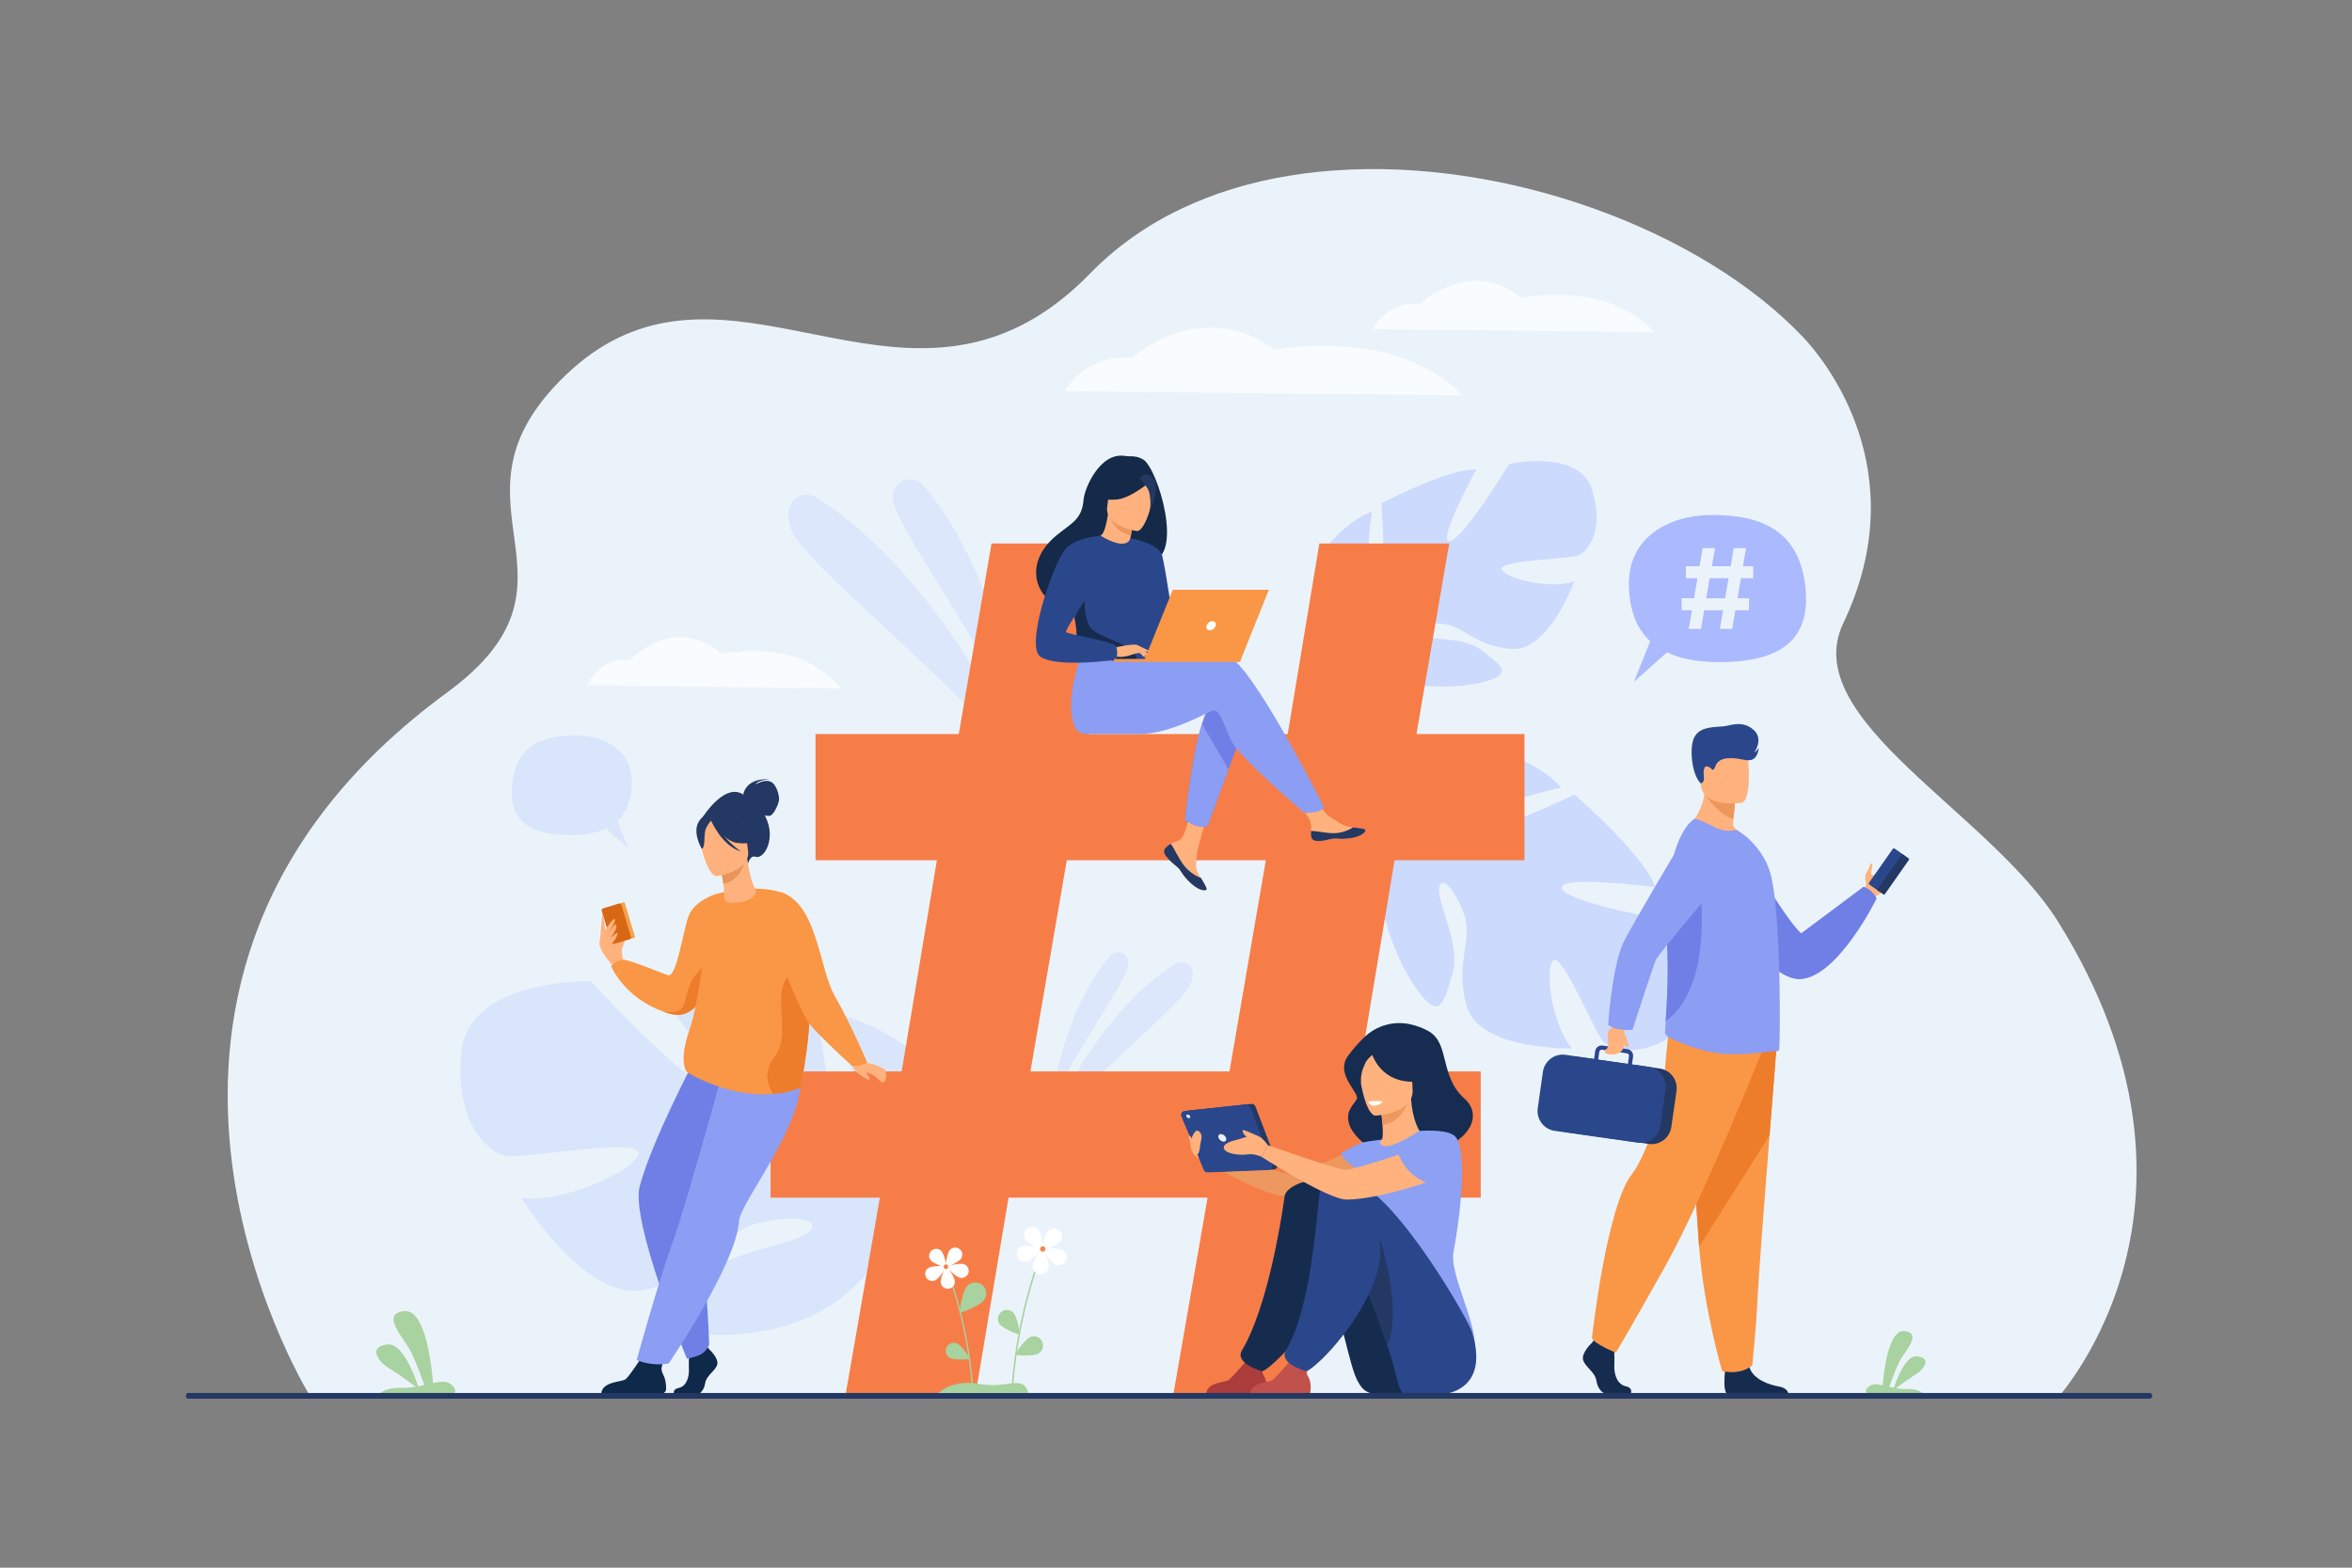 <?xml version="1.0" encoding="utf-8"?>
<!-- Generator: Adobe Illustrator 26.0.3, SVG Export Plug-In . SVG Version: 6.00 Build 0)  -->
<svg version="1.1" id="_x2018_лой_x5F_1" xmlns="http://www.w3.org/2000/svg" xmlns:xlink="http://www.w3.org/1999/xlink"
	 x="0px" y="0px" viewBox="0 0 3000 2000" style="enable-background:new 0 0 3000 2000;" xml:space="preserve">
<rect x="0" y="0" width="3000" height="2000" fill="#808080" stroke="none"/>
<style type="text/css">
	.st0{fill:#EBF3FA;}
	.st1{fill:#A8D29F;}
	.st2{opacity:0.5;}
	.st3{opacity:0.5;fill:#AEC3FF;}
	.st4{opacity:0.3;fill:#AEC3FF;}
	.st5{fill:#F8FCFF;}
	.st6{fill:#F77D48;}
	.st7{fill:#FFB27D;}
	.st8{fill:#F1A34F;}
	.st9{fill:#D86713;}
	.st10{fill:#F99746;}
	.st11{fill:#ED7D2B;}
	.st12{fill:#0E2949;}
	.st13{fill:#707FE5;}
	.st14{fill:#8C9DF4;}
	.st15{fill:#233862;}
	.st16{fill:#E8945B;}
	.st17{fill:#162C51;}
	.st18{fill:#ED985F;}
	.st19{fill:#8CA0F4;}
	.st20{fill:#162C4F;}
	.st21{fill:#AA3C3C;}
	.st22{fill:#2B478B;}
	.st23{fill:#C1514C;}
	.st24{fill:#FFFFFF;}
	.st25{fill:#152949;}
	.st26{fill:#ED975D;}
	.st27{fill:#ABB9FF;}
	.st28{opacity:0.3;}
	.st29{fill:#AEC3FF;}
	.st30{fill:#F78248;}
</style>
<g>
	<path class="st0" d="M2627.1,1780.8c-143.4,0-2232.7,0.5-2233.9-3.2l-0.2-0.5c0,0-0.2-0.5-0.2-0.7
		c-0.8-1.9-321.9-527.1,177.3-892.8c195.3-143.1-12.2-237.5,143.1-396.8c178.5-183,373.3,19.4,571.8-63.6
		c35.1-14.7,70.3-38.2,105.5-74.4c19.8-20.3,41.6-38.1,64.8-53.5c3.6-2.4,7.2-4.7,10.8-6.9c13.9-8.6,28.4-16.4,43.3-23.3
		c10-4.7,20.2-9,30.5-13h0c16.5-6.3,33.4-11.8,50.6-16.4c24.5-6.6,49.8-11.4,75.5-14.7c11.2-1.5,22.6-2.6,34-3.4
		c221.8-16.6,471.4,76.7,600.2,212.9c25.9,27.4,143.9,169.4,50.9,364.6c-58.7,123.2,187.2,240.9,274.5,381.6
		C2847.8,1534.4,2629.1,1776.1,2627.1,1780.8z"/>
	<path class="st1" d="M484.7,1777.5h94.5c5.1-4.3-3.5-14.1-12.5-14.7c-3.9-0.3-8.8,0.5-14.4,1.7c-1.3-17.3-8.7-94.9-36.7-91.8
		c-31.5,3.5,0,34.2,8.9,52.4c6.6,13.5,13.5,32.8,16.7,41.9c-2.6,0.6-5.2,1.1-7.9,1.6c-4.2-12.8-19.7-55.9-39.4-53.4
		c-23.2,2.9-13.9,20.2,2.6,30.5c12.1,7.5,26.8,18.3,33.9,23.4c-6,1-12.2,1.6-18.5,1.5C495.6,1770.1,487.7,1774.9,484.7,1777.5z"/>
	<g class="st2">
		<path class="st3" d="M1302,933.8c0,0-23.5-197.1-124.5-314.7c-13.4-15.6-39.1-5.7-38.7,14.9c0,0.3,0,0.7,0,1
			C1140.1,670.2,1253.2,818.5,1302,933.8z"/>
		<path class="st3" d="M1314.2,990.2c0,0-100.6-246.3-272.5-355.3c-10.5-6.6-24.7-4.2-31.7,6c-4.6,6.7-6.6,17.1-1.5,33.3
			C1022.2,717.5,1213.9,863.4,1314.2,990.2z"/>
	</g>
	<g class="st2">
		<path class="st3" d="M1339.3,1412.8c0,0,14.4-121,76.4-193.1c8.2-9.6,24-3.5,23.7,9.2c0,0.2,0,0.4,0,0.6
			C1438.7,1251.1,1369.3,1342.1,1339.3,1412.8z"/>
		<path class="st3" d="M1331.8,1447.5c0,0,61.8-151.2,167.3-218c6.4-4.1,15.1-2.6,19.5,3.7c2.8,4.1,4.1,10.5,0.9,20.4
			C1511,1280.1,1393.4,1369.6,1331.8,1447.5z"/>
	</g>
	<path class="st4" d="M1064.2,1294.1c0,0,55.8,153.3,26.7,161.9s-49.9-175.3-49.9-175.3s-158.7-46.5-215.5-31.4
		c0,0,116.6,139.5,86.3,140.6c-30.4,1.2-158.5-138.3-158.5-138.3s-155.4-3.1-164.8,90.2c-9.5,93.3,37,131.6,60.2,133.5
		c23.3,1.9,166.3-23.6,165.6-4.3c-0.7,19.2-92.5,64.9-149.3,57.1c0,0,83.8,137.2,160.7,116.9s93.2-72.7,140.9-84.4
		s85.3-4.5,63.2,12.5c-22,17-105.4,21.7-139,61.4c-33.6,39.7-61.9,66.2,13.2,68.3c205.5,5.7,237.5-148.1,237.5-148.1
		s126.7-101.2,44.1-196.5C1185.6,1358.2,1122.7,1301.7,1064.2,1294.1z"/>
	<path class="st3" d="M2147.7,1311.2c52.8-42.1-9.7-134.9-9.7-134.9s-134.3-23.1-145.5-42c-11.1-18.9,118.7-2.6,118.7-2.6
		c-13-40.2-103-118.1-103-118.1s-119.4,59.2-125.5,38.1s108.4-47,108.4-47c-27.4-32.5-86.1-48.5-86.1-48.5
		c-89.9-12.8-101.7,103.3-101.7,103.3s-41.8,19.6-101.7,14.5l0,0c0,0-11.5-2-29.4-1.4l4.4,10.2c3.1-0.4,6.1-0.6,9.1-0.7
		c0,0,0,0,0.1,0c0,0,0.1,0,0.1,0c1.9,0,4.6,0,7.8,0.1c0,0,0,0,0,0c0,0,0,0,0,0c7.4,0.5,12.9,0.6,16.7,0.5c0,0,0,0,0,0
		c23.2,1,53.9,3.7,63,10.4c0,0,1.1-1.8,3.7-4.2c-1.2,1.3-2.4,2.7-3.7,4.2c-29.8,33.6,1.8,123.5,32.8,167.8
		c31,44.3,35.6,17.1,46.4-18.7c10.9-35.8-18.7-88.1-17-108c1.7-20,20.7-0.1,32.2,33.4c11.6,33.5-13.8,63.7,3.9,118.2
		s133.4,51.7,133.4,51.7c-26.9-31.3-35-104.7-23.7-112.6c11.4-7.9,51.7,88.6,61.9,101.9C2053.7,1340.1,2094.9,1353.3,2147.7,1311.2z
		"/>
	<path class="st3" d="M2030.8,624.9c-16.3-52.9-105.9-33-105.9-33s-57.9,95.6-75.6,98.5c-17.7,2.9,33.6-91.4,33.6-91.4
		c-34.6-2.1-121,43.2-121,43.2s9.4,108.9-8.5,107.3s-3.4-96.8-3.4-96.8c-33,11.2-62.8,51.2-62.8,51.2
		c-36.7,64.8,48.4,108.6,48.4,108.6s2.4,37.8-19.4,82l0,0c0,0-5,8.2-9.9,22l9.1-0.3c0.7-2.5,1.4-4.9,2.2-7.2c0,0,0,0,0,0
		c0,0,0-0.1,0-0.1c0.6-1.4,1.4-3.5,2.4-5.9c0,0,0,0,0,0c0,0,0,0,0,0c2.6-5.5,4.3-9.6,5.4-12.6c0,0,0,0,0,0c7.7-17.4,19-40.1,26.8-45
		c0,0-1.1-1.4-2.1-4.1c0.7,1.3,1.4,2.7,2.1,4.1c16.8,32.8,94.8,35.7,137.9,25.2c43.1-10.4,23.7-22-0.3-41
		c-24.1-19-72.8-12.1-87.6-19.4c-14.7-7.3,6.1-15.8,35.1-14.6c29,1.2,44.5,29.6,91.4,32.4c46.9,2.8,79.4-86.3,79.4-86.3
		c-31.9,11.1-90.4-4.6-93-15.7c-2.6-11,83.1-12.9,96.3-16.8C2024.7,705.4,2047.1,677.8,2030.8,624.9z"/>
	<path class="st5" d="M1358.1,499c0,0,25.3-47.7,85.9-42.4c0,0,88-79.5,181.8-10.6c0,0,99.7-17.1,173.6,14.8
		c49.2,21.2,65.5,43.5,65.5,43.5L1358.1,499z"/>
	<path class="st5" d="M1750.7,419.8c0,0,18-36.1,60.9-32.1c0,0,62.4-60.2,128.9-8c0,0,70.7-12.9,123.1,11.2
		c34.9,16.1,46.5,33,46.5,33L1750.7,419.8z"/>
	<path class="st5" d="M748.6,874.2c0,0,16.2-36.1,54.9-32.1c0,0,56.2-60.2,116.2-8c0,0,63.8-12.9,111,11.2
		c31.5,16.1,41.9,33,41.9,33L748.6,874.2z"/>
	<g>
		<path class="st6" d="M1122.3,1527.9H982.9v-161h167.2l44.9-269.4h-154.8v-161h182.7l41.8-243.1h165.7l-41.8,243.1h253.9
			l40.3-243.1h165.7l-41.8,243.1h137.8v161h-165.7l-44.9,269.4h154.8v161H1706l-43.4,249.3h-165.7l43.4-249.3h-253.9l-41.8,249.3
			h-165.7L1122.3,1527.9z M1568.2,1366.9l46.4-269.4h-253.9l-46.4,269.4H1568.2z"/>
	</g>
	<g>
		<path class="st7" d="M791.4,1215c0-0.5,7.4-15.7,5-16.9c-2.3-1.2-6.5-1-7,1.7C788.9,1202.4,791.4,1215,791.4,1215z"/>
		<path class="st7" d="M794.2,1224.1c0-1.5-1.7-24.3-5.6-28.8c-3.8-4.5-11.7-11-14.2-10.8s-12.1,13-9.2,22.9
			c2.9,9.8,15.2,23.2,15.2,23.2L794.2,1224.1z"/>
		<g>
			<path class="st8" d="M808.9,1196.5l-22.4,6.7c-0.7,0.2-1.5-0.2-1.7-0.9l-12.8-42.7c-0.2-0.7,0.2-1.5,0.9-1.7l22.4-6.7
				c0.7-0.2,1.5,0.2,1.7,0.9l12.8,42.7C810.1,1195.4,809.6,1196.2,808.9,1196.5z"/>
			<path class="st9" d="M803.1,1198.2l-20.3,6.1c-1.3,0.4-2.7-0.4-3.1-1.7l-12.2-40.6c-0.4-1.3,0.4-2.7,1.7-3.1l20.3-6.1
				c1.3-0.4,2.7,0.4,3.1,1.7l12.2,40.6C805.1,1196.4,804.4,1197.8,803.1,1198.2z"/>
		</g>
		<path class="st7" d="M772.2,1186.1c0,0,9.3-14.4,11.6-13.6c3.3,1.1-8.5,19.4-8.5,19.4s8.7-13.6,10-12.6c3.1,2.3-1.8,10.9-6.7,17.4
			c0,0,8.7-8,9-6.6c1,5-9.6,17.3-9.6,17.3l-5.9-13.5V1186.1z"/>
		<path class="st7" d="M765.2,1199.4c0.5-1.8,2.7-36,3.7-32.8c1,3.3,3.3,21.2,3.3,21.2L765.2,1199.4z"/>
		<path class="st10" d="M914,1190c0,0-1,37.3-11.7,67.3c-8.5,23.7-23.1,43-48.1,35.9c-2.6-0.7-5-1.5-7.4-2.4c0,0,0,0,0,0
			c-50.8-17.7-67.3-58.2-67.3-58.2c3.8-6.2,14.8-8.5,14.8-8.5c10.2,0.6,55.2,19.6,58.1,20.2c10.4,2.1,18.8-55.1,25.6-74.9
			c6.8-19.8,34.4-28.7,34.4-28.7L914,1190z"/>
		<path class="st11" d="M903.3,1230.5l-1,26.8c-8.5,23.7-23.1,43-48.1,35.9c-2.6-0.7-5-1.5-7.4-2.4c0.8,0.1,16.1,2.2,22.5-4.2
			c6.6-6.6,5.9-28.4,18-43C899.5,1229.1,903.3,1230.5,903.3,1230.5z"/>
		<path class="st12" d="M904.7,1721.5c0,0,12.5,11.4,10.1,19.5c-2.4,8.1-13.7,13.5-15.3,23.4c-1.5,9.9-7.6,15.3-13.1,15.3
			s-26.2,0-26.2,0s-4-7,5.7-9.1s13.4-13.8,12.8-24.6c-0.6-10.8,0.9-25.2,0.9-25.2l20.7-4.8L904.7,1721.5z"/>
		<path class="st12" d="M766.9,1777.7h77.1c3,0,5.5-2.4,5.6-5.4c0.1-4.5-0.3-11.1-2.8-16.6c-4.1-9.1-6.7-10.7,10.7-37.3
			c-5.2,5.4-19.3,2.9-31.2,1.3c-1.5,2.4-23.5,36.4-28.4,39.9C792.5,1763.5,768.5,1762.1,766.9,1777.7z"/>
		<path class="st13" d="M887,1350.2c0,0-55.9,105.5-71.1,163.5c-11.8,45.1,60.2,219.5,60.2,219.5s5.9-0.4,15.5-4.2
			c9.4-3.7,13-13.6,13-13.6s-4.3-124.7-18.8-185c-3.3-13.5,15.8-57.2,48.1-81.1c32.2-23.9,45.7-100.9,26.5-106.1
			C941.1,1338,887,1350.2,887,1350.2z"/>
		<path class="st14" d="M934.8,1320.3c0,0-58.8,215.4-76.6,263.8c-17.8,48.4-46.1,151-46.1,151s17.9,8.4,40.8,4.4
			c0,0,85.9-125.9,89.7-181.5c1.7-25.7,88.2-127.7,78.5-194.1L934.8,1320.3z"/>
		<path class="st10" d="M1020.9,1387.5c0,0-12.5,6.3-34.6,8.2h0c-25.3,2.1-63.2-1.6-109.4-27.3c0,0-12.9-10.6,2.9-55.7
			c12-34.2,17.8-106.2,32.4-171.8c0,0,47.4-14.9,85.5-2c29.1,9.8,26.2,54.4,31.5,100.9c0.5,4.3,1.1,8.7,1.7,13
			C1039,1303.5,1020.9,1387.5,1020.9,1387.5z"/>
		<path class="st15" d="M895.6,1043.6c0,0,32.4-52.7,57.4-25.6c0,0,16.4,4.2,25.8,29.7c9.6,26-5.3,49-15.3,45.3
			c-6.4-2.4-9.4,8.6-9.4,8.6L895.6,1043.6z"/>
		<path class="st15" d="M948,1013.9c0,0,2.2-21.8,34.1-19.7c0,0-15.1,0.3-18.3,6.6c0,0,11-7.1,19-3.6c8,3.4,11.4,18.4,10.9,23.2
			c-0.4,4.8-6.6,19.6-11.9,20.4c-5.4,0.8-12.4-3-12.4-3L948,1013.9z"/>
		<path class="st7" d="M964.1,1137.4c-3-8-7.4-16.4-11-41.8l-1.9,0.7l-32.2,11.3c0,0,2.3,10.3,3.7,20.1c0.6,4,1,11.2,1.3,17.4
			c0.3,6.4,6.6,7,13,6.7C953.9,1151.1,963.3,1144.7,964.1,1137.4z"/>
		<path class="st16" d="M919,1107.6c0,0,2.3,10.3,3.7,20.1c18.5-3.2,25.8-21.5,28.5-31.5L919,1107.6z"/>
		<path class="st15" d="M954.1,1092.2c0,0,7.5-16.7,7.9-30.2c0.3-9.6-9.5-43.6-43.6-33.6c0,0-10,2.5-18.6,10.3
			c-6.8,6.2-16.2,18.8,0.4,47.4l4.7,9.8L954.1,1092.2z"/>
		<path class="st7" d="M914.1,1117.8c0,0,43.9-5.6,40-32.9c-3.9-27.3-0.9-46.4-29.1-44c-28.2,2.4-32.2,13.6-33.1,23.1
			C891.1,1073.3,902.6,1118.5,914.1,1117.8z"/>
		<path class="st15" d="M905,1043.1c0,0,16.6,30.3,35.7,32.4c19.1,2.1,26.4-4,26.4-4s-15.7-9.2-21.5-28.4
			C945.6,1043.1,911.9,1026.5,905,1043.1z"/>
		<path class="st15" d="M908.4,1045.2c0,0-7.9,8.4-9.1,15.7s-0.1,21.7-4.3,21.8c0,0-12.2-20.5-3.8-34.3
			C900,1033.9,908.4,1045.2,908.4,1045.2z"/>
		<path class="st15" d="M906.9,1046.6c0,0,13.4,32.3,38.2,39.7c0,0-26.2-17.3-31.4-39.1C908.5,1025.3,906.9,1046.6,906.9,1046.6z"/>
		<path class="st11" d="M1020.9,1387.5c0,0-12.5,6.3-34.6,8.2h0c0,0-18.2-22.8,2.1-48.3c20.3-25.5-1.6-72.6,14-98.2
			c10.9-17.8,21.4-13.7,26.9-9.5c0.5,4.3,1.1,8.7,1.7,13C1039,1303.5,1020.9,1387.5,1020.9,1387.5z"/>
		<path class="st7" d="M1100.7,1349.6c0,0,2.7,6.3,6.5,6.7c6.1,0.7,17.8,5.8,19.7,6.9c5,3,4.6,16.2-0.3,17.4c-5,1.2-7.5-9.9-23-12.8
			c-5.3-1-13,2.6-16.1-10L1100.7,1349.6z"/>
		<path class="st10" d="M997.8,1138.8c45.2,16.6,46.9,96.8,67.1,132.1c20.8,36.4,41.1,84.3,41.1,84.3s-0.4,1.4-8.1,3.7
			c-5.5,1.6-11.2,0.9-11.2,0.9s-42.7-38.7-54.4-53.9c-11.6-15.3-39-86-39-86S979.8,1132.1,997.8,1138.8z"/>
		<path class="st7" d="M1088.5,1361c0,0,1.1,5.4,7.8,9.7c6.7,4.4,12,8.7,12.7,6s-3.7-5.6-4.8-10.6
			C1103.1,1361.2,1088.5,1361,1088.5,1361z"/>
	</g>
	<g id="girl_2_1_">
		<path class="st17" d="M1798.2,1306.6c-20.8-4.4-42.5,1.8-57.8,16.5c-6.8,6.5-14.2,14.5-21.1,24.1c-16.9,23.7,15.5,47.1,11.2,55.1
			s-14.3,14.3-9.9,31.1s33.2,38.5,42.6,39.4c95.4,9.8,136.7-42.8,104.9-71.1c-31.9-28.3-18.9-69.4-44.7-85.4
			C1815.3,1311.4,1806.5,1308.4,1798.2,1306.6z"/>
		<path class="st18" d="M1748.3,1456.2c0,0-87,42.2-103.3,41.4c-16.3-0.7-118.2-36.6-118.2-36.6l2.6,17.3c0,0,77.5,44.6,104.6,47.1
			c26.7,2.5,117.9-23.9,126.7-29.5C1769.5,1490.3,1773.9,1461.8,1748.3,1456.2z"/>
		<path class="st7" d="M1738.8,1495.9c7.9,5.5,17.8,10,30.2,12.8c46.5,10.8,64.4-28.6,71.1-55.6c-6.3-3.6-12.3-4.4-15.8-4.8
			c-3.4-0.4-6.9-0.7-9.8-0.8c-5.2-4-13-20.4-14.7-45.8l-2.2,0.6l-36.7,10c0,0,1.7,11.7,2.5,22.7c0.6,8.6,0.7,16.9-0.9,18.9
			c-2.9,0.6-4.6,1-4.6,1s0,0,0,0C1757.3,1455.8,1746.7,1473.3,1738.8,1495.9z"/>
		<path class="st18" d="M1760.8,1412.4c0,0,1.7,11.6,2.5,22.7c20.8-2.1,30.4-21.9,34.2-32.7L1760.8,1412.4z"/>
		<path class="st7" d="M1754.6,1423.3c0,0,49.3-2.7,47.2-33.4c-2.2-30.7,2.7-51.7-28.8-51.3c-31.6,0.4-36.9,12.6-38.6,23
			C1732.5,1372,1741.7,1423.2,1754.6,1423.3z"/>
		<path class="st17" d="M1734.5,1344.5c7-9.8,12.9-8.2,16.3-5.6c25.9-16.7,44.8,3.9,44.8,3.9c4.9,21.8,21.7,33.3,21.7,33.3
			s-8.7,7-29.7,2.4c-26.8-5.9-36-29.1-37.2-32.7c-2.8,2.9-6.4,4.8-9.2,11.1c-3.3,7.5-5.4,11.9-5.4,24.2
			C1735.7,1381,1724.1,1359.1,1734.5,1344.5z"/>
		<path class="st19" d="M1854.1,1596.2c4.5-22.8,19-113.7,4.5-143c-5.2-10.5-25.7-11.5-48.1-10.5c-7,4.5-33.6,21.6-44.5,19.4
			c-0.1,0-0.3-0.1-0.6-0.1c-5.1-1.3-7.1-4.9-2.8-8c0,0-9.9,0.7-23.7,3.3c-7.8,1.5-29.2,14.6-29.2,14.6s9.7,15.1,25.3,21.7
			c-2.7,23.8,1.3,34.2,25.9,89.1c20.8,46.4-2.8,88.2-2.8,88.2s122.6,98.6,123.3,48.4C1881.8,1681.4,1848.4,1625.3,1854.1,1596.2z"/>
		<path class="st20" d="M1751.9,1778.1c-6.7-0.8-12.7-4.4-16.4-10c-0.6-0.9-1.2-1.8-1.9-2.9c-14-21.1-19.4-85.8-50.8-154.8
			c-7.6-16.8-35.1-19.8-42.6-38.8c0,0-18.4-61.5,35.3-63.3s143.8,171.1,145.2,189.3C1822.1,1715.2,1856.2,1789.8,1751.9,1778.1z"/>
		<path class="st21" d="M1538.6,1777.7h76.4c0,0,2.9-12.5-2.2-21c-4.4-7.5-2.7-11.8,0.5-18.1c-3.5,1.5-7.9,2.8-12.9,2.5
			c-3.8-0.2-7.8-2-11.4-4.1c-3.3,3.8-17.4,20.2-21.8,23.5C1562.4,1764.2,1540.1,1762.8,1538.6,1777.7z"/>
		<path class="st20" d="M1638.5,1526.1c-4.6,34.5-22.6,143.4-54.3,196.5c-10.2,17.1,25.7,26.7,25.9,26.7c4.8-1.3,12.9-9,16.6-12.3
			c25.7-23.2,78-88.9,78-141.5c0-25.7,0.5-74.7-18.2-87.2C1675,1500.6,1640.3,1512.4,1638.5,1526.1z"/>
		<path class="st22" d="M1789.3,1778.1c0,0-3.9-5.8-6.3-14.4c-4.1-14.4-5.6-24.9-13.5-47.4c-8.3-23.6-18.1-52.6-30.4-82.7
			c-3.8-9.3-7.8-18.7-12.1-28.2c-7.6-16.8-28.7-14.5-36.2-33.4c0,0-29.2-65.8,24.5-67.6s155.7,176,161.6,193.2
			C1883.3,1716.4,1906.3,1796.2,1789.3,1778.1z"/>
		<path class="st23" d="M1594.6,1777.7h76.4c0,0,2.9-12.5-2.2-21c-4.4-7.5-2.7-11.8,0.5-18.1c-3.5,1.5-7.9,2.8-12.9,2.5
			c-3.8-0.2-7.8-2-11.4-4.1c-3.3,3.8-17.4,20.2-21.8,23.5C1618.5,1764.2,1596.2,1762.8,1594.6,1777.7z"/>
		<path class="st15" d="M1769.5,1716.3c-8.3-23.6-18.1-52.6-30.4-82.7c3.2-22.9,10.1-42.9,21.8-50.9
			C1760.8,1582.7,1789.1,1670.2,1769.5,1716.3z"/>
		<path class="st22" d="M1683.1,1523.7c-4.6,34.5-11.1,145.8-42.8,198.9c-10.2,17.1,25.7,26.7,25.9,26.7c4.8-1.3,12.9-9,16.6-12.3
			c25.7-23.2,78-88.9,78-141.5c0-25.7-30.1-72.6-48.8-85.1C1700.5,1502.7,1685,1510,1683.1,1523.7z"/>
		<g>
			<path class="st15" d="M1517.7,1416.6l78.3-8.3c2.3-0.2,4.4,1.1,5.3,3.2l28,73.6c1.2,3.2-1.1,6.7-4.5,6.8l-77.7,3.1
				c-2.1,0.1-4-1.2-4.9-3.1l-28.6-68.4C1512.3,1420.4,1514.4,1416.9,1517.7,1416.6z"/>
			<path class="st22" d="M1510.9,1417.3l78.3-8.3c2.3-0.2,4.4,1.1,5.3,3.2l28,73.6c1.2,3.2-1.1,6.7-4.5,6.8l-77.7,3.1
				c-2.1,0.1-4-1.2-4.9-3.1l-28.6-68.4C1505.5,1421.1,1507.6,1417.6,1510.9,1417.3z"/>
			<path class="st0" d="M1554.3,1451.6c-1-2.6,0.4-4.8,3-4.8c2.6,0,5.5,2.1,6.5,4.8s-0.4,4.8-3,4.8S1555.2,1454.2,1554.3,1451.6z"/>
			<path class="st0" d="M1513.3,1424.2c-0.5-1.3,0.2-2.3,1.5-2.3c1.3,0,2.7,1,3.2,2.3c0.5,1.3-0.2,2.3-1.5,2.3
				S1513.7,1425.5,1513.3,1424.2z"/>
		</g>
		<path class="st7" d="M1840,1453.2c0,0-108.5,39.9-124.8,39.1c-10.5-0.5-98.1-31.3-98.1-31.3l-7.9,14.9c0,0,85.2,54.8,108.6,54.5
			c46.3-0.5,124.3-28.9,133.1-34.5C1859.9,1490.3,1865.6,1458.8,1840,1453.2z"/>
		<path class="st7" d="M1617.2,1461c0,0-7.9-12.1-15.7-12.5s-21.3,5.3-26,6.2s-17.8,5.2-13.9,11.6s22.1,7.8,29.9,6.4
			c7.8-1.4,17.8,3.1,17.8,3.1L1617.2,1461z"/>
		<path class="st7" d="M1603.6,1448.9c0,0-12.4-5.7-16-6.8c-3.6-1.1-2.8,0-1.8,3.4c1.1,3.4,7.5,6.6,7.5,7.6
			C1593.3,1454.3,1603.6,1448.9,1603.6,1448.9z"/>
		<path class="st7" d="M1519,1454.6c0,0,5-16.4,10.4-11.2c5.7,5.3,2.2,10.7,1.5,17.5c-1.3,13-4,12.5-5.6,11.9
			C1523.6,1472.2,1517.1,1461.2,1519,1454.6z"/>
		<path class="st7" d="M1518.7,1457.1c0,0-2.5,13.9,10.7,21.2l-3.9-9.6L1518.7,1457.1z"/>
		<path class="st24" d="M1745.4,1405.7c0,0,4.7-1.8,17.8-0.8c0,0-0.7,5.1-10.4,5.6C1747.3,1410.8,1745.4,1405.7,1745.4,1405.7z"/>
		<path class="st19" d="M1784.1,1472.9c0,0,9.7,30.7,43,37.7c0,0,55-16.9,27.6-54.4C1854.8,1456.2,1827.7,1436,1784.1,1472.9z"/>
		<path class="st7" d="M1518.7,1459.1c0,0-2.3-7.7-2.4-9c-0.1-1.3,0-2,1.2-1.1c1.2,0.9,3,3.4,2.4,5.7
			C1519.4,1457.1,1518.7,1459.1,1518.7,1459.1z"/>
	</g>
	<g>
		<g>
			<path class="st7" d="M1486.3,1082.1c-1.8,2.1-2,4.4-1.1,6.8c0,0,0,0,0,0c1.6,4.5,7.1,9.6,13.4,14.7c0.8,0.7,1.5,1.2,2.1,1.8
				c0.2,0.1,0.3,0.3,0.5,0.4c0.1,0.1,0.2,0.2,0.4,0.3c5.9,5.4,3.7,6.7,14.2,17.7c12.1,12.5,20.4,12.8,22.7,11.6
				c2-1-2.1-7.6-6.6-15.1c-0.2-0.4-0.4-0.7-0.7-1.1c-0.6-1-1.2-2-1.8-3c-5.3-9-3.9-13.2-2.7-26.6c1-10.9,16.9-60.8,16.9-60.8
				l-23.1-4c0,0-7,39.7-14.6,45.9c-4.1,3.3-8.7,3.3-12.6,5.7c-0.3,0.2-0.6,0.3-0.8,0.5C1490.3,1078.5,1488.1,1080.1,1486.3,1082.1z"
				/>
			<path class="st15" d="M1486.3,1082.1c-1.8,2.1-2,4.4-1.1,6.8c0,0,0,0,0,0c2,4.5,7.3,9.6,13.4,14.6c0.8,0.7,1.5,1.3,2.1,1.8
				c0.2,0.1,0.3,0.3,0.5,0.4c0.1,0.1,0.2,0.2,0.4,0.3c5.9,5.4,3.7,6.7,14.2,17.7c12.1,12.5,20.4,12.8,22.7,11.6
				c2-1-2.1-7.6-6.6-15.1c-2.3-0.9-13.2-5.3-21.5-15.8c-7-8.9-11.7-20.3-16.5-27.3c-0.5-0.1-0.8-0.2-1.4-0.3
				C1490.3,1078.5,1488.1,1080.1,1486.3,1082.1z"/>
			<path class="st7" d="M1672.5,1067.7c1.4,7.1,11.6,5.9,22.9,3.2c11.4-2.8,8.7,0.5,24.8-1.3c16.2-1.8,21.1-7.8,21.5-10.2
				c0.4-2.1-7.5-2.9-16.1-3.9c-1.1-0.1-2.2-0.3-3.2-0.4c-9.7-1.2-16.8-7.5-25.5-12.6c-8.3-4.9-20.7-24.6-20.7-24.6l-22.2,1.8
				c0,0,11.6,17.7,16.1,25.3c2.6,4.5,2.5,10.5,2.2,15.1C1672.2,1062.6,1672,1065.2,1672.5,1067.7z"/>
			<path class="st15" d="M1695.4,1070.9c11.4-2.8,8.7,0.5,24.8-1.3c16.2-1.8,21.1-7.8,21.5-10.2c0.4-2.1-7.5-2.9-16.1-3.9l-0.1,0.2
				c0,0-9.7,6.9-23.1,7.2c-11,0.3-22.6-2.9-30.1-2.8c-0.2,2.5-0.3,5.1,0.2,7.6C1673.9,1074.8,1684.1,1073.6,1695.4,1070.9z"/>
			<path class="st13" d="M1587.6,926l-20.7,55.7l-27,72.8c0,0-7.3,0.7-14.4-1.3c-6.5-1.9-13.9-6.8-13.9-6.8s7.5-78.2,21.5-123
				c3.6-11.5,7.6-20.8,12.1-26.1C1566.8,871.7,1587.6,926,1587.6,926z"/>
			<path class="st14" d="M1566.5,837.5c-11.8-3.8-42.6-0.1-75.9,6c-9.2,1.7-18.5-2.5-23.4-10.6l0,0l-84-6.6
				c0,0-27.7,61.5-12.5,100.6c2.2,5.8,7.1,9.3,14.7,9.5c0,0,0,0,0,0c0,0,50.8,0.1,67,0.1c41.8,0,88.4-28.7,94.4-29.9
				c9.9-2,13.8,17.8,23.7,38.5c9.9,20.7,92.8,91.8,92.8,91.8s12.7,0.1,18-1.8c5.7-2.1,7.7-4.9,7.7-4.9S1597.1,847.3,1566.5,837.5z"
				/>
			<path class="st25" d="M1458.3,586.3c-6.2-3.7-12.3-4.3-16-4.2c-2.6,0.1-5.2-0.1-7.7-0.5c-32.1-4.7-51.4,41.9-52.5,55.9
				c-2.1,25.8-15.7,29.8-35,45.9c-38.6,32.4-27.3,70.1-6.2,84.1c12.7,8.4,35,0,35,0c0.3,0.2,61-33.9,90.9-50.4
				C1511.5,710.9,1476.3,597,1458.3,586.3z"/>
			<path class="st7" d="M1441.6,703.2c0.1,0.1-14.7,5.2-24.6,0.8c-9.3-4.1-16.4-19.5-16.3-19.5c4.2-0.2,8.9-3.9,12.5-28.3l1.8,0.6
				l30.4,10.9c0,0-2.2,9.8-3.6,19.1C1440.6,694.6,1440,702.1,1441.6,703.2z"/>
			<path class="st26" d="M1445.5,667.8c0,0-1.2,5.3-3,15.1c-17.5-3.1-25-16.6-27.4-26L1445.5,667.8z"/>
			<path class="st7" d="M1450,677.5c0,0-41.6-5.6-37.7-31.4c3.9-25.9,1.1-44,27.9-41.5c26.7,2.5,30.4,13.1,31.2,22.1
				C1472.1,635.5,1460.9,678.3,1450,677.5z"/>
			<path class="st25" d="M1469.8,612.4c0,0-26.6,23-44.8,24.8c-18.1,1.9-25-4-25-4s10.7-8.9,17.1-23.2c1.9-4.2,5.9-7.1,10.5-7.5
				C1440.6,601.4,1465.1,600.9,1469.8,612.4z"/>
			<path class="st15" d="M1453.1,610.3c0,0,8.9,8.6,11.7,15c2.7,6.2,3.5,20.9,1.4,26.8c0,0,13.9-27,6-40.1
				C1463.9,598.1,1453.1,610.3,1453.1,610.3z"/>
			<path class="st22" d="M1476.7,764.5c-1.3,84.2-0.3,66.6-9.6,74.6c-2.2,1.9-8.5,3.1-16.7,3.6c-25.8,1.7-71.2-2.5-73-7.3
				c-6-16.5-1.8-21.6-6.7-46.9c-0.5-2.7-1.2-5.6-1.9-8.8c-4.1-17.4-8.2-23.3,6.5-51.2c13.3-25.3,27.2-45.8,28.4-45.1
				c35.2,20.9,38,3.3,38,3.3S1477.3,723.4,1476.7,764.5z"/>
			<path class="st14" d="M1566.9,981.7l-27,72.8c0,0-7.3,0.7-14.4-1.3c-6.5-1.9-13.9-6.8-13.9-6.8s7.5-78.2,21.5-123L1566.9,981.7z"
				/>
			<path class="st22" d="M1441.8,686.8c0,0,36.2,6.1,40.5,21.7c4.3,15.6,18.2,110.2,18.2,110.2s-10.2,10-18.7,1.5
				s-26.8-88.5-26.8-88.5L1441.8,686.8z"/>
			<path class="st20" d="M1450.5,842.8c-25.8,1.7-71.2-2.5-73-7.3c-6-16.5-1.8-21.6-6.7-46.9l12.5-35.1c0,0-2.1,39.1,9.5,49.3
				c11.5,10.3,47.2,19.8,52.8,28.4C1448.2,835.3,1449.9,839.4,1450.5,842.8z"/>
			<path class="st7" d="M1420.9,826.3c0,0,25.5-5.7,29.6-3.4c4.1,2.3,14.2,10.5,15.4,13.4c1.3,2.9-9.2-2.2-12.5-3.1
				c-2.2-0.6-8,1.4-10.8,2.4c-12,4-19.4,1.9-19.4,1.9L1420.9,826.3z"/>
			<path class="st22" d="M1403.8,683.5c0,0-34.2,2.1-46.1,18.6c-16.7,23.3-49.8,122.4-30.8,135.6c21.4,14.9,97.2,3.9,97.2,3.9
				s2.5-11.8-1-17.5c-3.5-5.7-60.6-14.9-63.2-17.6c-2.6-2.6,32.9-51.3,32.9-59.2C1392.8,739.4,1403.8,683.5,1403.8,683.5z"/>
			<path class="st7" d="M1451.7,830c0,0,5.3,6.9,7.1,7.7c1.8,0.8,2.9,0.6,2.9,0.6l-3.6-6.5L1451.7,830z"/>
			<path class="st7" d="M1450.5,822.9l15.5,7.5c0,0-0.7,1.1-2.6,1c-1.9-0.1-6.7-1.9-6.7-1.9L1450.5,822.9z"/>
		</g>
		<g>
			<polygon class="st10" points="1583,840.6 1420.9,840.6 1420.9,844.2 1581.6,844.2 			"/>
			<polygon class="st10" points="1458.8,844.2 1581.6,844.2 1618.5,752.4 1495.9,752.4 			"/>
			<path class="st24" d="M1550.6,798.3c0.9-3.2-0.9-5.8-4.2-5.8s-6.6,2.6-7.5,5.8c-0.9,3.2,0.9,5.8,4.2,5.8
				S1549.7,801.5,1550.6,798.3z"/>
		</g>
	</g>
	<g>
		<g id="man_58_">
			<path class="st7" d="M2417,1115.1c-3.6,9.7-9.8,20.9-16.4,23.7c-7.4,3.2-10.5,7.6-10.5,7.6l-6-3.5l-7.2-4.2c0,0,0.2-0.8,0.5-2.1
				c0.3-1.3,0.9-3.1,1.6-5.1c0,0,2.2-2.8,0.9-6.4c-1.3-3.5-1.1-9,1.2-12.4c2.3-3.3,4.5-11.6,5.9-11.3c3.3,0.6-1.6,11.9-0.2,14
				c1.3,1.9,2.9,1.2,3.2,1.1c0,0,0,0,0.1,0c9.4-4.1,20.8-26.4,25.8-23.4C2417.8,1094.4,2418.6,1111,2417,1115.1z"/>
			<g>
				<path class="st22" d="M2384.5,1128.6l11.8,8.3c0.8,0.6,2,0.4,2.6-0.4l30.1-42.9c0.6-0.8,0.4-2-0.4-2.6l-11.8-8.3
					c-0.8-0.6-2-0.4-2.6,0.4l-30.1,42.9C2383.5,1126.9,2383.7,1128,2384.5,1128.6z"/>
				<path class="st15" d="M2395.3,1136.2l6.9,4.8c0.6,0.4,1.5,0.3,2-0.3l30.6-43.6c0.4-0.6,0.3-1.5-0.3-2l-6.9-4.8
					c-0.6-0.4-1.5-0.3-2,0.3l-30.6,43.6C2394.5,1134.8,2394.7,1135.7,2395.3,1136.2z"/>
			</g>
			<path class="st13" d="M2215.8,1067.1c0,0,59.9,104.4,81.6,123.6l79.6-59.4c0,0,11.6,3.5,16.6,15.1c0,0-48.4,98.5-96,102.7
				c-47.6,4.2-114.4-118.1-114.4-118.1L2215.8,1067.1z"/>
			<g>
				<path class="st20" d="M2080.3,1777.2h-34.6c-4.4-2.4-8.2-7.8-9.5-15.8c-1.7-11.1-14.2-17.2-16.9-26.3
					c-2.7-9.1,11.1-21.9,11.1-21.9l2.3-3l2.4-3.1l23,5.4c0,0,0.6,5.5,0.9,12.4c0.2,5,0.4,10.8,0.1,15.9
					c-0.7,12.1,3.4,25.2,14.2,27.6C2081.4,1770.1,2081.1,1774.8,2080.3,1777.2z"/>
				<path class="st20" d="M2281,1777.2H2202c-3.8-4.6-2.4-21.8-1.8-27.4c0.1-1.1,0.2-1.8,0.2-1.8s27-21.6,30.7-5.1
					c0.1,0.5,0.2,1,0.4,1.5c4.7,15.5,25.6,22.5,37.7,24.5C2277.1,1770.2,2280,1774.3,2281,1777.2z"/>
				<path class="st10" d="M2266,1335.7c0,0-4.1,51.2-8.9,112.7c-6.6,83.6-14.4,186.2-15.2,205.6c-1.3,33.8-6.8,87.8-6.8,87.8
					s-12.8,12.8-38.5,7.4c0,0-22.9-77.1-29.4-158.7c-0.1-1.3-0.2-2.7-0.3-4c-6.1-83-15.5-257.9-15.5-257.9L2266,1335.7z"/>
				<path class="st11" d="M2266,1335.7c0,0-4.1,51.2-8.9,112.7l-89.8,142.2c-0.1-1.3-0.2-2.7-0.3-4c-6.1-83-15.5-257.9-15.5-257.9
					L2266,1335.7z"/>
				<path class="st10" d="M2247.2,1341.8c0,0-73.9,185.3-122.5,272.4s-63.8,111.4-63.8,111.4s-27.8-11.1-30.4-18.7
					c0,0,18.6-168.1,51.1-209.1c18.4-23.2,40-92.7,41-117c1-24.3,6.6-72.4,6.6-72.4L2247.2,1341.8z"/>
			</g>
			<path class="st7" d="M2228.8,1071.6c-28.9,9.1-76.5-16.6-76.5-16.6s24.3-18.9,22.9-60.4l22.3,18l15.2,12.2c0,0-0.1,7.2-1.7,19.8
				c-0.4,3.3-1.2,8.5,1.3,11.2C2221.9,1066.1,2228.8,1071.6,2228.8,1071.6z"/>
			<path class="st26" d="M2212.7,1024.8c0,0-0.1,7.2-1.7,19.8c-16.8-2.9-35.9-30.1-35.9-30.1c8.6-2.5,16.1-2.9,22.4-2L2212.7,1024.8
				z"/>
			<path class="st7" d="M2221.6,1024.1c0,0-47.7,7.9-52.2-21.9c-4.5-29.8-13.7-48.8,16.6-55.1c30.3-6.3,37.9,4.2,41.8,13.7
				C2231.7,970.4,2233.9,1021.3,2221.6,1024.1z"/>
			<path class="st14" d="M2269.2,1339.9c-0.9,0.7-1.9,1.2-3,1.2c-10.8-0.1-42.5,5.9-69.2,3.1c-22.6-2.2-42.5-8.9-64-18.5
				c-2.8-1.3-9.4-4.8-9.3-8c0.1-3.5,0.4-8.5,0.9-14.9c1.5-22.1,4.2-60.2,1.6-104.1c-0.5-8.2-0.7-16.3-0.7-24.3
				c-0.2-59.5,11.6-111.9,35.3-129.6c2-1.5,14.5,4.6,25.9,10.3c10.6,5.2,18.8,5.8,28.8,3.7l12.3,8.8c12.2,11.3,25.5,26.6,31.2,49.9
				c4.9,19.8,7.8,55.5,9.4,92.6c0.7,16.8,1.3,33.7,1.5,49.8v0.6c0.1,1.6,0.1,3.3,0.1,4.9C2270.5,1306.7,2269.9,1339.4,2269.2,1339.9
				z"/>
			<path class="st13" d="M2124.5,1302.9c1.5-22.1,4.2-60.2,1.6-104.1c-0.5-8.2-0.7-16.3-0.7-24.3c9.9-24,18-41.4,18-41.4h24.9
				C2168.2,1133.1,2186.5,1257.8,2124.5,1302.9z"/>
			<g>
				<path class="st15" d="M1996.9,1444.3l106.2,15.1c13.8,2,26.7-7.7,28.7-21.6l6.6-46c2-13.8-7.7-26.7-21.6-28.7l-106.2-15.1
					c-13.8-2-26.7,7.7-28.7,21.6l-6.6,46C1973.4,1429.4,1983.1,1442.3,1996.9,1444.3z"/>
				<path class="st22" d="M2122.9,1376.8L2122.9,1376.8c-3-7.5-9.4-13.4-17.6-15.4h0c0,0,0,0,0,0c-0.8-0.2-1.6-0.4-2.5-0.5l-21.2-3
					l1.4-9.9c0.3-2.2-0.2-4.4-1.6-6.2c-1.4-1.8-3.3-3-5.5-3.3l-5.5-0.8l-22.2-3.2l-4-0.6c-4.6-0.7-8.9,2.5-9.5,7.1l-1.4,9.9
					l-36.5-5.2c-13.9-2-26.8,7.8-28.8,21.6l-6.6,46.6c-2,13.9,7.8,26.8,21.6,28.8l106,15.1c1.9,0.3,3.7,0.3,5.5,0.2h0c0,0,0,0,0,0
					c2.9-0.2,5.7-0.9,8.3-2.1c7.8-3.4,13.7-10.7,15-19.7l6.6-46.6C2125.1,1385.2,2124.5,1380.8,2122.9,1376.8z M2039.9,1341.9
					c0.2-1.4,1.3-2.4,2.6-2.7c0.3,0,0.6-0.1,0.9,0l4.7,0.7l17.5,2.5l9.5,1.4c1.7,0.2,2.9,1.8,2.7,3.5l-1.4,9.9l-37.9-5.4
					L2039.9,1341.9z"/>
			</g>
			<path class="st7" d="M2076.4,1305.4c0,0-5,5.1-4.5,12.2c1.3,17.6-0.8,25.5-12.1,27.4c0,0-13.4,2.5-13.6-5.4c0,0,6.3,0.1,5-11
				c-1.5-12.7-1.4-12.9,7-19.5l5.5-9.2L2076.4,1305.4z"/>
			<path class="st14" d="M2063.5,1312.9c9,1.7,18.7,1,18.7,1s26.6-82.3,30.1-89.8c3.4-7.5,79.1-96.5,79.1-96.5l-31.5-78.9
				c0,0-81.8,136.7-90.2,155.9c-13.7,31.7-18.5,102.9-18.5,102.9S2056.5,1311.5,2063.5,1312.9z"/>
			<path class="st22" d="M2169.3,999.4c0,0,4.9-0.8,4.1-7.6c-0.8-6.7-0.8-15.6,4.7-13.9c5.5,1.6,5.8,6,8,3.5
				c2.3-2.6,2.3-13.4,18.6-14.1s22.9,4.9,30.5,1.6c7.6-3.3,8-14.8,8-14.8s-2.2,4.1-5.4,5.4c0,0,12.7-17.3-2-29.2
				c-14.7-11.9-29.6-4.1-38.1-3.6c-18.7,1.1-30.8,2.3-36.9,14.5C2154.8,953.5,2157.3,987.6,2169.3,999.4z"/>
			<path class="st7" d="M2068.9,1316c0,0,5.4,5.6,5.7,7.9c1.1,7.5,3.6,10.7,2.3,11.5c-2.6,1.7-6-3.8-7.7-8.8
				C2067.6,1321.7,2068.9,1316,2068.9,1316z"/>
		</g>
	</g>
	<path class="st1" d="M2452.3,1777.2h-71.2c-3.8-3.2,2.6-10.6,9.4-11.1c2.9-0.2,6.6,0.4,10.9,1.3c1-13,6.6-71.5,27.7-69.2
		c23.7,2.6,0,25.8-6.7,39.5c-5,10.1-10.2,24.7-12.6,31.6c1.9,0.4,3.9,0.8,6,1.2c3.1-9.7,14.8-42.1,29.7-40.2
		c17.5,2.2,10.4,15.2-1.9,23c-9.1,5.7-20.2,13.8-25.5,17.7c4.5,0.7,9.2,1.2,13.9,1.1C2444,1771.6,2450,1775.2,2452.3,1777.2z"/>
	<path class="st15" d="M2742,1784.4H240.2c-1.6,0-3-1.3-3-3v-1.3c0-1.6,1.3-3,3-3H2742c1.6,0,3,1.3,3,3v1.3
		C2745,1783.1,2743.7,1784.4,2742,1784.4z"/>
	<g>
		<path class="st27" d="M2303.4,756.3c-5.2-85.1-64.9-99.3-119.8-99.3c-54.9,0-108.5,28.5-105.9,92.5c1.1,27.6,8.8,51.6,27.1,68.6
			l-20.6,51.6l42-37.4c16.9,8,38.9,12.4,67.3,12.4C2277.5,844.7,2306.7,811,2303.4,756.3z"/>
		<g>
			<path class="st0" d="M2158.1,778.6h-13.2v-15.3h15.9l4.3-25.6h-14.7v-15.3h17.4l4-23.1h15.7l-4,23.1h24.1l3.8-23.1h15.7l-4,23.1
				h13.1v15.3h-15.7l-4.3,25.6h14.7v15.3h-17.4l-4.1,23.7h-15.7l4.1-23.7h-24.1l-4,23.7H2154L2158.1,778.6z M2200.4,763.3l4.4-25.6
				h-24.1l-4.4,25.6H2200.4z"/>
		</g>
	</g>
	<g class="st28">
		<path class="st29" d="M652.8,1005.5c3.5-57.7,44-67.4,81.3-67.4c37.2,0,73.6,19.3,71.8,62.7c-0.8,18.7-6,35-18.4,46.5l14,35
			l-28.5-25.3c-11.5,5.4-26.4,8.4-45.6,8.4C670.3,1065.5,650.5,1042.6,652.8,1005.5z"/>
	</g>
	<g>
		<g>
			<g>
				<path class="st1" d="M1241.2,1768.7l-1.7-0.3c-6.8-87.7-33.5-150.6-33.9-151.4l1.6-0.7
					C1207.5,1617.2,1234.5,1680.5,1241.2,1768.7z"/>
			</g>
			<g>
				<path class="st24" d="M1187.4,1608.2c3.3,3.7,18.8,9.8,19.8,8.8c1.1-0.9-3-17-6.3-20.8c-3.3-3.7-9-4.1-12.7-0.8
					C1184.4,1598.8,1184.1,1604.5,1187.4,1608.2z"/>
				<path class="st24" d="M1211.1,1595.2c-3,4-5.7,20.4-4.5,21.2s16-6.4,19-10.4c3-4,2.2-9.7-1.8-12.6
					C1219.7,1590.3,1214.1,1591.2,1211.1,1595.2z"/>
				<path class="st24" d="M1228.9,1612.6c-4.8-1.3-21,2.2-21.4,3.5c-0.4,1.4,11.8,12.6,16.7,13.9s9.8-1.5,11.1-6.3
					S1233.7,1613.9,1228.9,1612.6z"/>
				<path class="st24" d="M1217.9,1634.3c-0.5-5-9.5-18.9-10.9-18.8c-1.4,0.1-7.6,15.5-7.1,20.5c0.5,5,4.9,8.6,9.9,8.1
					S1218.4,1639.2,1217.9,1634.3z"/>
				<path class="st24" d="M1193.3,1633.2c4.4-2.3,13.9-15.9,13.3-17.2s-17.2-1.1-21.7,1.2c-4.4,2.3-6.1,7.8-3.8,12.2
					C1183.4,1633.8,1188.9,1635.5,1193.3,1633.2z"/>
				<path class="st30" d="M1203.6,1615.6c0.3-1.6,1.8-2.7,3.4-2.5s2.7,1.8,2.5,3.4c-0.3,1.6-1.8,2.7-3.4,2.5
					C1204.5,1618.7,1203.4,1617.2,1203.6,1615.6z"/>
			</g>
			<path class="st1" d="M1233.1,1641.3c-4.9,6-10.2,31.4-8.5,32.8s25.4-8.9,30.3-15c4.9-6,4-14.9-2-19.8
				C1246.9,1634.4,1238,1635.3,1233.1,1641.3z"/>
			<path class="st1" d="M1221,1714.1c5.1,2.5,16.4,17.6,15.7,19.1c-0.7,1.5-19.6,1.9-24.7-0.6c-5.1-2.5-7.2-8.6-4.7-13.7
				C1209.8,1713.7,1215.9,1711.6,1221,1714.1z"/>
		</g>
		<g>
			<g>
				<path class="st1" d="M1290.3,1768.7l2-0.3c7.8-100.6,38.5-172.9,38.9-173.8l-1.8-0.8C1329,1594.8,1298,1667.5,1290.3,1768.7z"/>
			</g>
			<g>
				<path class="st24" d="M1352.1,1584.4c-3.8,4.3-21.5,11.2-22.8,10.1c-1.2-1.1,3.4-19.5,7.2-23.8c3.8-4.3,10.3-4.7,14.6-0.9
					C1355.5,1573.6,1355.9,1580.1,1352.1,1584.4z"/>
				<path class="st24" d="M1324.9,1569.5c3.4,4.6,6.5,23.4,5.2,24.4s-18.4-7.4-21.8-12s-2.5-11.1,2.1-14.5
					C1315,1563.9,1321.5,1564.9,1324.9,1569.5z"/>
				<path class="st24" d="M1304.5,1589.4c5.5-1.5,24.1,2.5,24.6,4c0.4,1.6-13.6,14.5-19.1,16s-11.2-1.8-12.7-7.3
					S1298.9,1590.9,1304.5,1589.4z"/>
				<path class="st24" d="M1317.1,1614.3c0.6-5.7,10.9-21.7,12.5-21.5c1.6,0.2,8.7,17.8,8.1,23.5s-5.6,9.9-11.3,9.3
					C1320.7,1625.1,1316.5,1620,1317.1,1614.3z"/>
				<path class="st24" d="M1345.3,1613.1c-5.1-2.7-16-18.3-15.2-19.7c0.8-1.4,19.8-1.3,24.9,1.3c5.1,2.7,7,8.9,4.4,14
					S1350.4,1615.8,1345.3,1613.1z"/>
				<path class="st30" d="M1333.4,1592.9c-0.3-1.9-2-3.1-3.9-2.8c-1.9,0.3-3.1,2-2.8,3.9s2,3.1,3.9,2.8
					C1332.5,1596.5,1333.7,1594.7,1333.4,1592.9z"/>
			</g>
			<path class="st1" d="M1293.2,1675.4c4,4.9,8.3,25.5,6.9,26.6c-1.4,1.1-20.7-7.3-24.7-12.2c-4-4.9-3.2-12.1,1.7-16.1
				S1289.2,1670.4,1293.2,1675.4z"/>
			<path class="st1" d="M1313.5,1706c-5.9,2.9-18.8,20.2-18,21.9s22.5,2.2,28.3-0.7s8.3-9.9,5.4-15.8
				C1326.4,1705.5,1319.3,1703.1,1313.5,1706z"/>
		</g>
		<path class="st1" d="M1197.2,1777.2c0,0,16.6-18.1,52.4-11.6c35.8,6.6,55.5-12.7,62,11.6H1197.2z"/>
	</g>
</g>
</svg>
